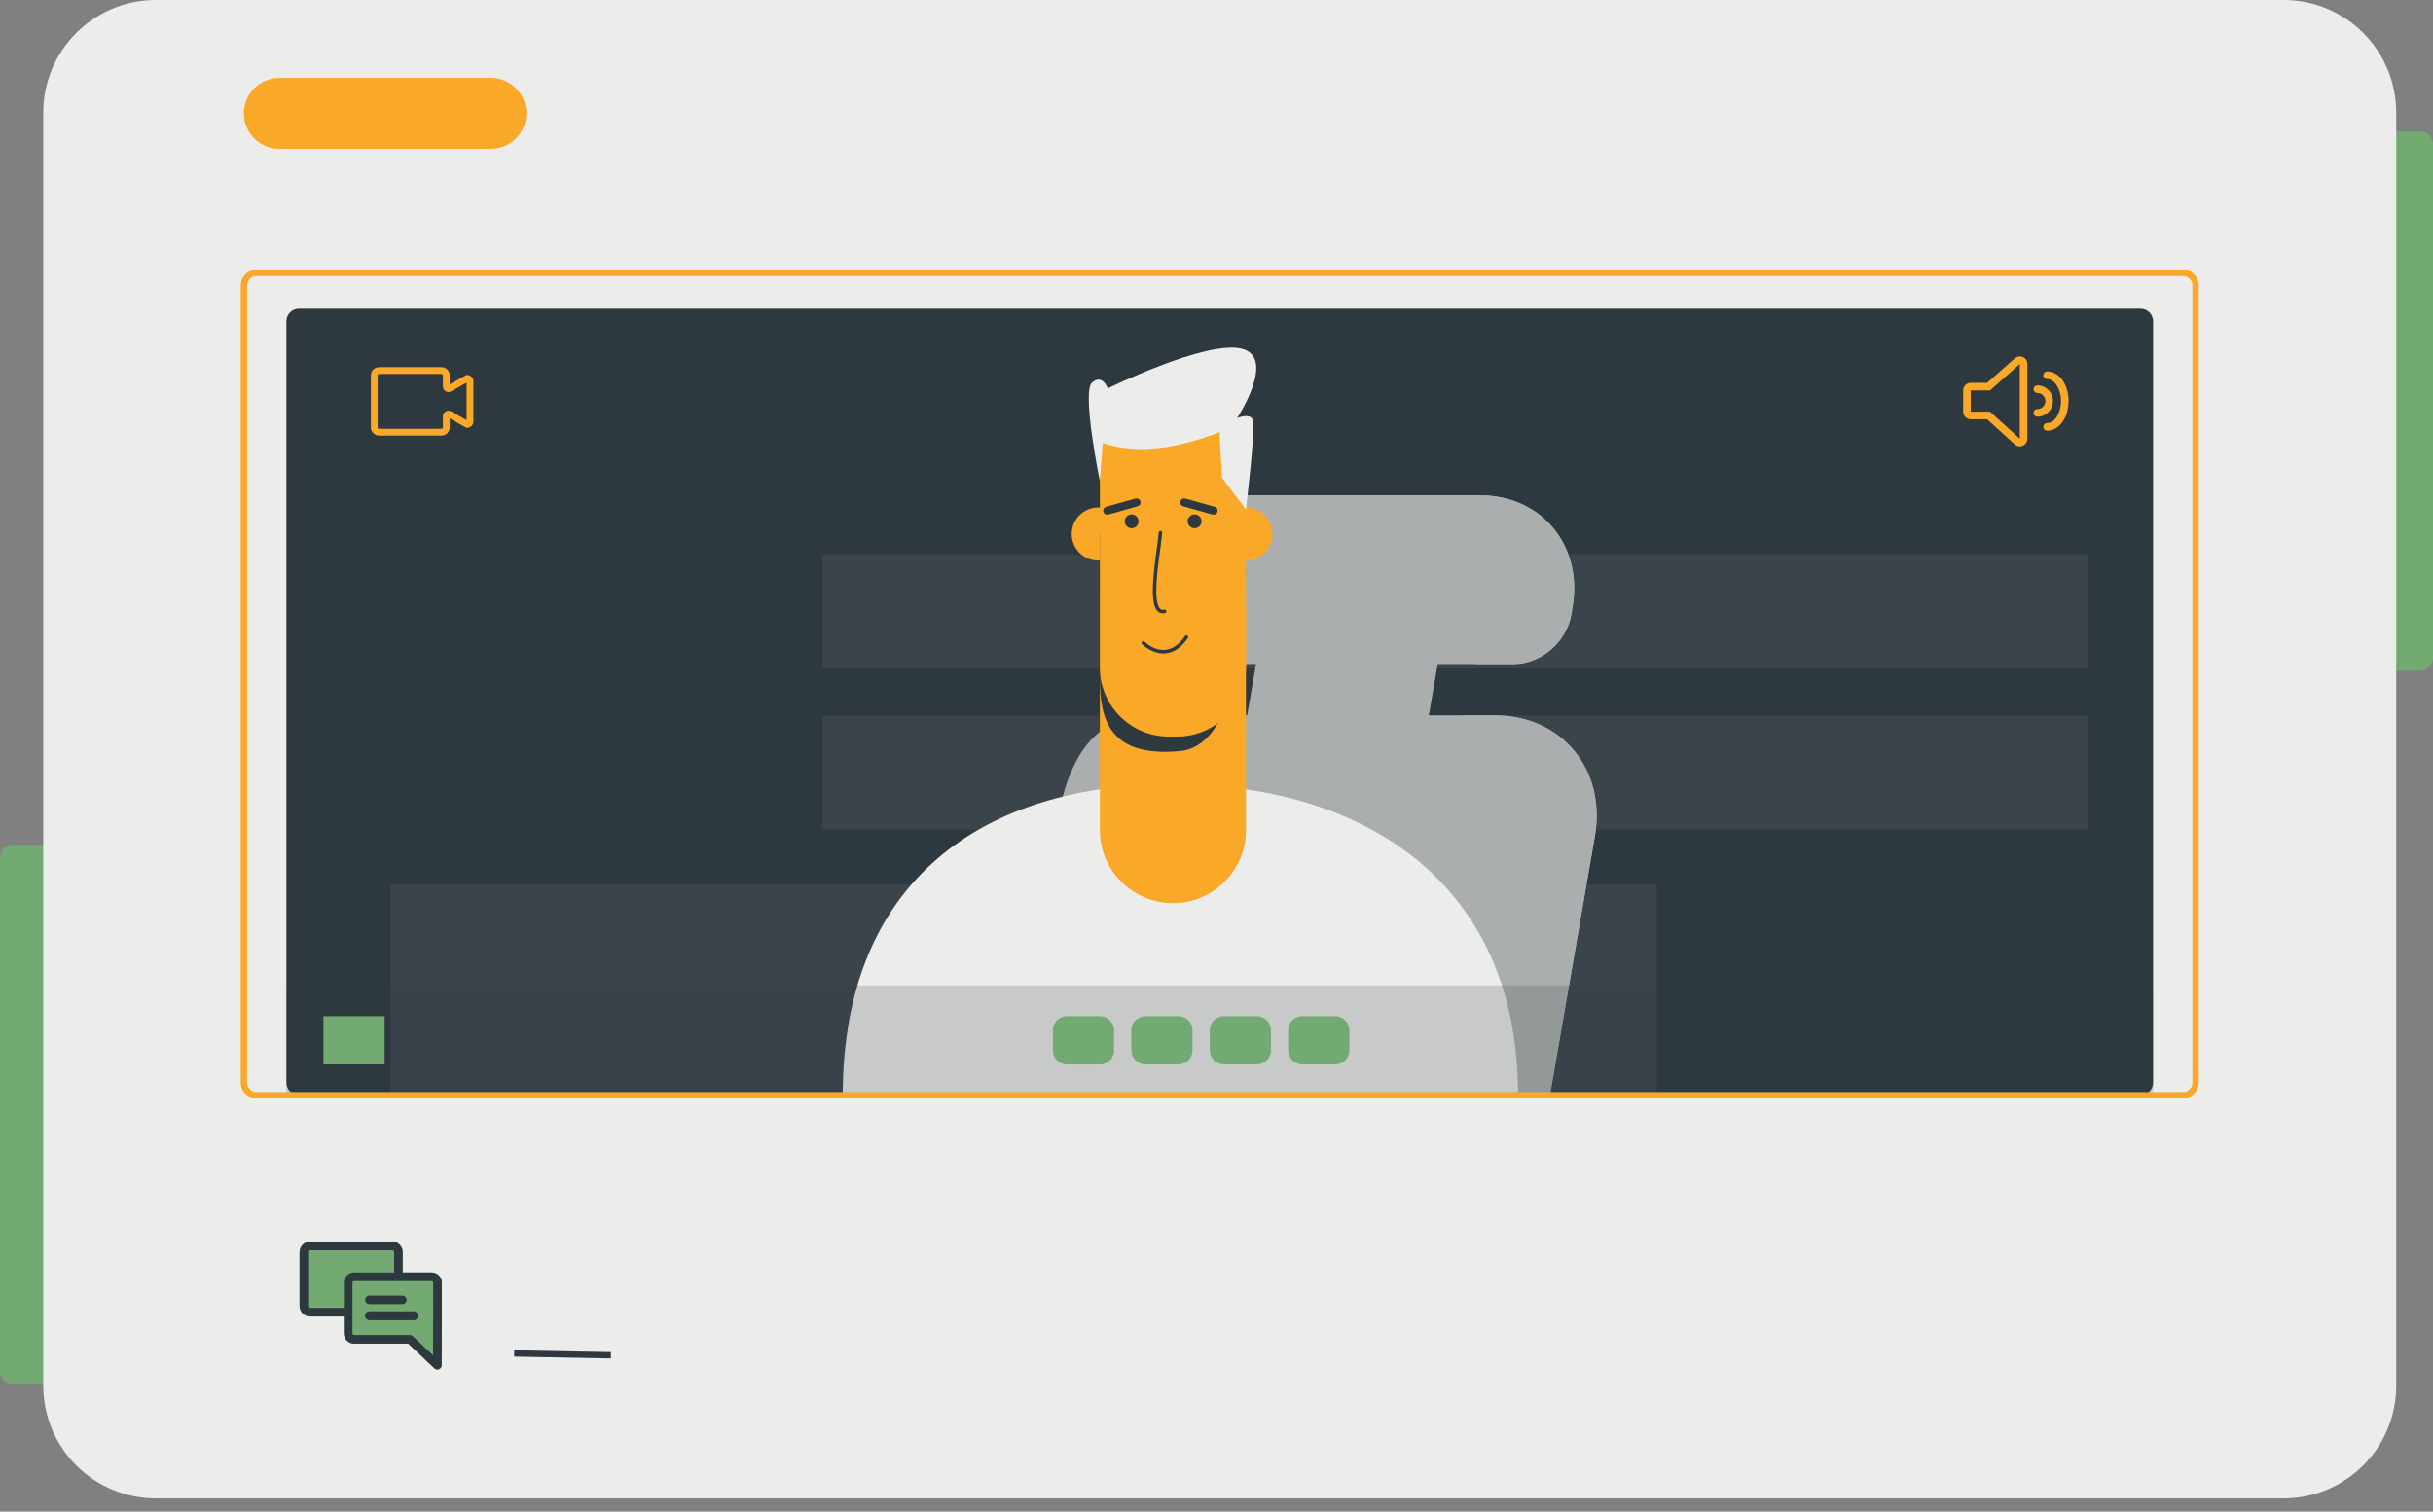 <svg width="140" height="87" viewBox="0 0 140 87" fill="none" xmlns="http://www.w3.org/2000/svg">
<rect x="0" y="0" width="140" height="87" fill="#808080" stroke="none"/>
<path d="M3.503 79.645H0.727C0.326 79.645 0 79.319 0 78.917V49.349C0 48.947 0.326 48.621 0.727 48.621H3.503C3.905 48.621 4.23 48.947 4.23 49.349V78.917C4.23 79.319 3.905 79.645 3.503 79.645Z" fill="#72AA71"/>
<path d="M139.273 38.595H136.497C136.095 38.595 135.77 38.269 135.77 37.867V8.299C135.77 7.897 136.095 7.571 136.497 7.571H139.273C139.675 7.571 140 7.897 140 8.299V37.867C140 38.269 139.675 38.595 139.273 38.595Z" fill="#72AA71"/>
<path d="M131.403 86.24H8.97C5.39 86.24 2.488 83.334 2.488 79.749V6.491C2.488 2.906 5.39 0 8.97 0H131.403C134.983 0 137.885 2.906 137.885 6.491V79.749C137.885 83.334 134.983 86.24 131.403 86.24Z" fill="#ECECEB"/>
<path d="M123.478 80.113H16.895C13.912 80.113 11.494 77.691 11.494 74.704V74.704C11.494 71.717 13.912 69.295 16.895 69.295H123.478C126.461 69.295 128.879 71.717 128.879 74.704V74.704C128.879 77.691 126.461 80.113 123.478 80.113Z" fill="#ECECEB"/>
<path d="M28.245 8.567H16.073C14.946 8.567 14.033 7.653 14.033 6.525V6.525C14.033 5.397 14.946 4.483 16.073 4.483H28.245C29.371 4.483 30.285 5.397 30.285 6.525V6.525C30.285 7.653 29.371 8.567 28.245 8.567Z" fill="#F9A828"/>
<path d="M24.838 73.237H23.174V72.07C23.174 71.736 22.902 71.464 22.565 71.464H17.845C17.511 71.464 17.239 71.736 17.239 72.07V75.163C17.239 75.497 17.511 75.77 17.845 75.77H19.789V76.747C19.789 77.069 20.052 77.333 20.373 77.333H23.491L24.999 78.756C25.044 78.801 25.106 78.822 25.168 78.822C25.201 78.822 25.233 78.818 25.262 78.805C25.353 78.764 25.415 78.677 25.415 78.578L25.423 76.289V73.823C25.423 73.501 25.159 73.237 24.838 73.237Z" fill="#72AA71"/>
<path d="M21.259 75.976H23.804C23.94 75.976 24.051 75.865 24.051 75.728C24.051 75.592 23.94 75.481 23.804 75.481H23.083H21.259C21.123 75.481 21.012 75.592 21.012 75.728C21.012 75.741 21.012 75.757 21.016 75.77C21.036 75.885 21.135 75.976 21.259 75.976Z" fill="#2E383F"/>
<path d="M17.206 63.038H123.166C123.568 63.038 123.893 62.712 123.893 62.31V18.497C123.893 18.095 123.568 17.769 123.166 17.769H17.206C16.805 17.769 16.48 18.095 16.48 18.497V62.31C16.48 62.712 16.805 63.038 17.206 63.038Z" fill="#2E383F"/>
<g opacity="0.24">
<path opacity="0.24" d="M120.178 41.176H47.326V47.75H120.178V41.176Z" fill="white"/>
</g>
<g opacity="0.24">
<path opacity="0.24" d="M120.178 31.911H47.326V38.485H120.178V31.911Z" fill="white"/>
</g>
<g opacity="0.24">
<path opacity="0.24" d="M95.342 50.915H22.49V63.038H95.342V50.915Z" fill="white"/>
</g>
<path d="M81.937 42.794H71.481L72.458 37.155H82.915L81.937 42.794Z" fill="#ABAEAF"/>
<path d="M58.059 63.037L60.642 48.139C61.309 44.294 62.464 41.176 66.304 41.176H86.027C89.867 41.176 92.439 44.294 91.772 48.139L89.188 63.037L58.059 63.037Z" fill="#ABAEAF"/>
<path d="M91.772 48.138L89.188 63.037L86.682 63.038L89.266 48.138C89.933 44.295 87.359 41.175 83.52 41.175H86.026C89.868 41.175 92.438 44.295 91.772 48.138Z" fill="#ABAEAF"/>
<path d="M87.107 38.219H67.951C66.397 38.219 65.338 36.958 65.607 35.401L65.681 34.975C66.301 31.402 68.015 28.505 71.583 28.505H85.144C88.712 28.505 91.103 31.402 90.483 34.975L90.409 35.401C90.139 36.958 88.661 38.219 87.107 38.219Z" fill="#ABAEAF"/>
<path d="M90.485 34.974L90.411 35.4C90.141 36.957 88.661 38.22 87.105 38.22H84.6C86.151 38.22 87.631 36.957 87.901 35.4L87.975 34.974C88.595 31.4 86.205 28.504 82.636 28.504H85.146C88.71 28.504 91.105 31.4 90.485 34.974Z" fill="#ABAEAF"/>
<path d="M48.495 63.038C48.495 50.571 56.73 45.13 67.461 45.13C78.191 45.13 87.353 50.571 87.353 63.038" fill="#ECECEB"/>
<path d="M63.193 32.262C64.035 32.262 64.718 31.579 64.718 30.736C64.718 29.893 64.035 29.209 63.193 29.209C62.352 29.209 61.669 29.893 61.669 30.736C61.669 31.579 62.352 32.262 63.193 32.262Z" fill="#F9A828"/>
<path d="M71.695 32.262C72.537 32.262 73.22 31.579 73.22 30.736C73.22 29.893 72.537 29.209 71.695 29.209C70.853 29.209 70.171 29.893 70.171 30.736C70.171 31.579 70.853 32.262 71.695 32.262Z" fill="#F9A828"/>
<path d="M71.696 34.944V47.771C71.696 50.095 69.814 51.98 67.493 51.98C65.171 51.98 63.289 50.095 63.289 47.771V34.944C63.289 34.074 63.552 33.266 64.004 32.596C64.759 31.473 66.04 30.735 67.493 30.735C68.654 30.735 69.704 31.206 70.465 31.968C71.225 32.73 71.696 33.782 71.696 34.944Z" fill="#F9A828"/>
<path d="M71.696 33.045L71.005 37.669C71.005 39.965 70.102 43.023 67.883 43.23C63.788 43.611 63.289 41.345 63.289 39.021V30.696C64.114 29.573 65.514 28.835 67.102 28.835C68.371 28.835 69.519 29.306 70.35 30.068C71.181 30.83 71.696 31.882 71.696 33.045Z" fill="#2E383F"/>
<path d="M67.73 42.394H67.255C65.065 42.394 63.289 40.616 63.289 38.423V27.453C63.289 25.259 62.528 23.644 64.718 23.644L67.73 23.481C69.92 23.481 71.696 25.259 71.696 27.453V38.423C71.696 40.616 69.92 42.394 67.73 42.394Z" fill="#F9A828"/>
<path d="M65.117 30.405C65.337 30.405 65.515 30.226 65.515 30.006C65.515 29.785 65.337 29.606 65.117 29.606C64.896 29.606 64.718 29.785 64.718 30.006C64.718 30.226 64.896 30.405 65.117 30.405Z" fill="#2E383F"/>
<path d="M68.74 30.405C68.961 30.405 69.139 30.226 69.139 30.006C69.139 29.785 68.961 29.606 68.74 29.606C68.52 29.606 68.342 29.785 68.342 30.006C68.342 30.226 68.52 30.405 68.74 30.405Z" fill="#2E383F"/>
<path d="M66.915 35.299C66.805 35.299 66.707 35.262 66.626 35.189C66.169 34.774 66.335 33.251 66.562 31.593C66.616 31.199 66.663 30.858 66.674 30.652C66.678 30.597 66.724 30.564 66.78 30.557C66.836 30.561 66.878 30.608 66.875 30.663C66.862 30.878 66.815 31.222 66.761 31.621C66.605 32.758 66.344 34.662 66.761 35.04C66.822 35.096 66.896 35.112 66.996 35.088C67.052 35.076 67.104 35.109 67.117 35.163C67.13 35.217 67.097 35.271 67.043 35.284C66.999 35.294 66.956 35.299 66.915 35.299Z" fill="#2E383F"/>
<path d="M66.945 37.61C66.258 37.61 65.74 37.099 65.717 37.075C65.678 37.036 65.678 36.973 65.717 36.933C65.756 36.894 65.819 36.894 65.859 36.933C65.864 36.939 66.4 37.471 67.054 37.404C67.471 37.365 67.853 37.096 68.188 36.606C68.219 36.56 68.282 36.549 68.328 36.58C68.373 36.612 68.385 36.674 68.354 36.72C67.982 37.262 67.551 37.56 67.071 37.604C67.028 37.608 66.987 37.61 66.945 37.61Z" fill="#2E383F"/>
<path d="M67.567 53.491C67.433 53.491 67.351 53.485 67.334 53.484C67.213 53.476 67.121 53.371 67.129 53.249C67.137 53.127 67.244 53.032 67.364 53.044C67.388 53.045 69.635 53.179 71.171 51.741C72.142 50.833 72.634 49.49 72.634 47.751C72.634 47.629 72.732 47.531 72.854 47.531C72.976 47.531 73.075 47.629 73.075 47.751C73.075 49.619 72.535 51.071 71.47 52.067C70.076 53.368 68.218 53.491 67.567 53.491Z" fill="#ECECEB"/>
<path d="M67.132 53.491C66.481 53.491 64.622 53.368 63.229 52.067C62.164 51.071 61.624 49.619 61.624 47.751C61.624 47.629 61.723 47.531 61.844 47.531C61.966 47.531 62.065 47.629 62.065 47.751C62.065 49.492 62.558 50.836 63.53 51.743C65.071 53.184 67.314 53.046 67.334 53.044C67.455 53.036 67.561 53.127 67.57 53.249C67.578 53.37 67.486 53.476 67.365 53.484C67.348 53.485 67.265 53.491 67.132 53.491Z" fill="#ECECEB"/>
<path d="M63.714 29.622C63.612 29.622 63.52 29.555 63.491 29.453C63.457 29.33 63.529 29.202 63.651 29.168L65.337 28.695C65.46 28.663 65.587 28.733 65.622 28.856C65.656 28.979 65.584 29.107 65.461 29.141L63.776 29.613C63.755 29.619 63.734 29.622 63.714 29.622Z" fill="#2E383F"/>
<path d="M69.835 29.622C69.815 29.622 69.794 29.619 69.773 29.614L68.088 29.142C67.965 29.107 67.893 28.98 67.927 28.857C67.962 28.733 68.089 28.662 68.212 28.696L69.898 29.168C70.02 29.203 70.092 29.33 70.058 29.453C70.029 29.555 69.937 29.622 69.835 29.622Z" fill="#2E383F"/>
<path d="M63.289 27.703C63.289 27.703 62.233 22.551 62.837 22.02C63.441 21.49 63.743 22.355 63.743 22.355C63.743 22.355 69.35 19.589 71.423 20.064C73.496 20.54 71.192 24.056 71.192 24.056C71.192 24.056 71.936 23.746 72.096 24.178C72.256 24.611 71.696 29.33 71.696 29.33L70.321 27.499L70.171 24.878C67.947 25.731 65.531 26.228 63.455 25.488L63.289 27.703Z" fill="#ECECEB"/>
<path d="M24.838 73.237H23.174V72.07C23.174 71.736 22.902 71.464 22.565 71.464H17.845C17.511 71.464 17.239 71.736 17.239 72.07V75.163C17.239 75.497 17.511 75.77 17.845 75.77H19.789V76.747C19.789 77.069 20.052 77.333 20.373 77.333H23.491L24.999 78.756C25.044 78.801 25.106 78.822 25.168 78.822C25.201 78.822 25.233 78.818 25.262 78.805C25.353 78.764 25.415 78.677 25.415 78.578L25.423 76.289V73.823C25.423 73.501 25.159 73.237 24.838 73.237ZM20.283 76.747V75.77V75.275V73.823C20.283 73.773 20.324 73.732 20.373 73.732H22.68H23.174H24.838C24.887 73.732 24.929 73.773 24.929 73.823L24.921 78.005L23.759 76.908C23.714 76.863 23.652 76.838 23.59 76.838H20.373C20.324 76.838 20.283 76.797 20.283 76.747ZM17.845 75.275C17.783 75.275 17.733 75.225 17.733 75.163V72.07C17.733 72.008 17.783 71.959 17.845 71.959H22.565C22.626 71.959 22.68 72.008 22.68 72.07V73.237H20.373C20.052 73.237 19.789 73.501 19.789 73.823V75.275H17.845Z" fill="#2E383F"/>
<path d="M21.259 75.064H22.025H22.519H23.149C23.285 75.064 23.396 74.953 23.396 74.817C23.396 74.681 23.285 74.57 23.149 74.57H22.519H22.025H21.259C21.123 74.57 21.012 74.681 21.012 74.817C21.012 74.953 21.123 75.064 21.259 75.064Z" fill="#2E383F"/>
<path d="M21.259 75.976H23.804C23.94 75.976 24.051 75.865 24.051 75.728C24.051 75.592 23.94 75.481 23.804 75.481H23.083H21.259C21.123 75.481 21.012 75.592 21.012 75.728C21.012 75.741 21.012 75.757 21.016 75.77C21.036 75.885 21.135 75.976 21.259 75.976Z" fill="#2E383F"/>
<g opacity="0.44">
<path opacity="0.44" d="M123.894 56.715H16.48V63.038H123.894V56.715Z" fill="#2E383F"/>
</g>
<path d="M29.591 77.718L29.584 78.082L35.15 78.187L35.157 77.823L29.591 77.718Z" fill="#2E383F"/>
<path d="M25.405 25.072H21.814C21.553 25.072 21.342 24.86 21.342 24.6V21.605C21.342 21.344 21.553 21.132 21.814 21.132H25.405C25.666 21.132 25.877 21.344 25.877 21.605V22.123L26.832 21.583H26.884C27.081 21.583 27.241 21.743 27.241 21.941V24.264C27.241 24.462 27.081 24.622 26.884 24.622H26.832L25.877 24.082V24.6C25.877 24.86 25.666 25.072 25.405 25.072ZM21.814 21.524C21.769 21.524 21.733 21.56 21.733 21.605V24.6C21.733 24.644 21.769 24.68 21.814 24.68H25.405C25.45 24.68 25.486 24.644 25.486 24.6V23.962C25.486 23.846 25.546 23.742 25.645 23.684C25.745 23.626 25.865 23.625 25.965 23.682L26.849 24.181V22.023L25.965 22.523C25.865 22.58 25.745 22.579 25.645 22.521C25.546 22.462 25.486 22.359 25.486 22.243V21.605C25.486 21.56 25.45 21.524 25.405 21.524H21.814Z" fill="#F9A828"/>
<path d="M116.224 20.951V25.252L114.511 23.695H113.401V22.47H114.511L116.224 20.951ZM116.224 20.514C116.12 20.514 116.016 20.552 115.935 20.624L114.345 22.033H113.401C113.16 22.033 112.965 22.229 112.965 22.47V23.695C112.965 23.937 113.16 24.132 113.401 24.132H114.342L115.931 25.576C116.013 25.65 116.118 25.689 116.224 25.689C116.284 25.689 116.344 25.677 116.401 25.652C116.559 25.582 116.66 25.425 116.66 25.252V20.951C116.66 20.779 116.56 20.623 116.403 20.552C116.346 20.526 116.285 20.514 116.224 20.514Z" fill="#F9A828"/>
<path d="M117.233 23.984C117.112 23.984 117.015 23.886 117.015 23.765C117.015 23.645 117.112 23.547 117.233 23.547C117.488 23.547 117.696 23.338 117.696 23.083C117.696 22.827 117.488 22.618 117.233 22.618C117.112 22.618 117.015 22.52 117.015 22.4C117.015 22.279 117.112 22.181 117.233 22.181C117.729 22.181 118.132 22.586 118.132 23.083C118.132 23.58 117.729 23.984 117.233 23.984Z" fill="#F9A828"/>
<path d="M117.796 24.789C117.676 24.789 117.578 24.691 117.578 24.571C117.578 24.45 117.676 24.352 117.796 24.352C118.229 24.352 118.596 23.771 118.596 23.083C118.596 22.395 118.229 21.813 117.796 21.813C117.676 21.813 117.578 21.715 117.578 21.595C117.578 21.474 117.676 21.377 117.796 21.377C118.489 21.377 119.031 22.126 119.031 23.083C119.031 24.04 118.489 24.789 117.796 24.789Z" fill="#F9A828"/>
<path d="M22.133 58.487H18.611V61.265H22.133V58.487Z" fill="#72AA71"/>
<path d="M63.29 61.266H61.402C60.951 61.266 60.585 60.899 60.585 60.448V59.305C60.585 58.853 60.951 58.487 61.402 58.487H63.29C63.741 58.487 64.107 58.853 64.107 59.305V60.448C64.107 60.899 63.741 61.266 63.29 61.266Z" fill="#72AA71"/>
<path d="M67.803 61.265H65.915C65.463 61.265 65.098 60.899 65.098 60.447V59.305C65.098 58.853 65.463 58.487 65.915 58.487H67.803C68.254 58.487 68.62 58.853 68.62 59.305V60.447C68.62 60.899 68.254 61.265 67.803 61.265Z" fill="#72AA71"/>
<path d="M72.317 61.265H70.429C69.978 61.265 69.612 60.899 69.612 60.447V59.305C69.612 58.853 69.978 58.487 70.429 58.487H72.317C72.769 58.487 73.134 58.853 73.134 59.305V60.447C73.134 60.899 72.769 61.265 72.317 61.265Z" fill="#72AA71"/>
<path d="M76.83 61.265H74.942C74.491 61.265 74.125 60.899 74.125 60.447V59.305C74.125 58.853 74.491 58.487 74.942 58.487H76.83C77.281 58.487 77.647 58.853 77.647 59.305V60.447C77.647 60.899 77.281 61.265 76.83 61.265Z" fill="#72AA71"/>
<path d="M125.613 63.219H14.762C14.261 63.219 13.854 62.811 13.854 62.309V16.434C13.854 15.932 14.261 15.524 14.762 15.524H125.613C126.114 15.524 126.522 15.932 126.522 16.434V62.309C126.522 62.811 126.114 63.219 125.613 63.219ZM14.762 15.888C14.462 15.888 14.217 16.133 14.217 16.434V62.309C14.217 62.61 14.462 62.855 14.762 62.855H125.613C125.914 62.855 126.158 62.61 126.158 62.309V16.434C126.158 16.133 125.914 15.888 125.613 15.888H14.762Z" fill="#F9A828"/>
</svg>
